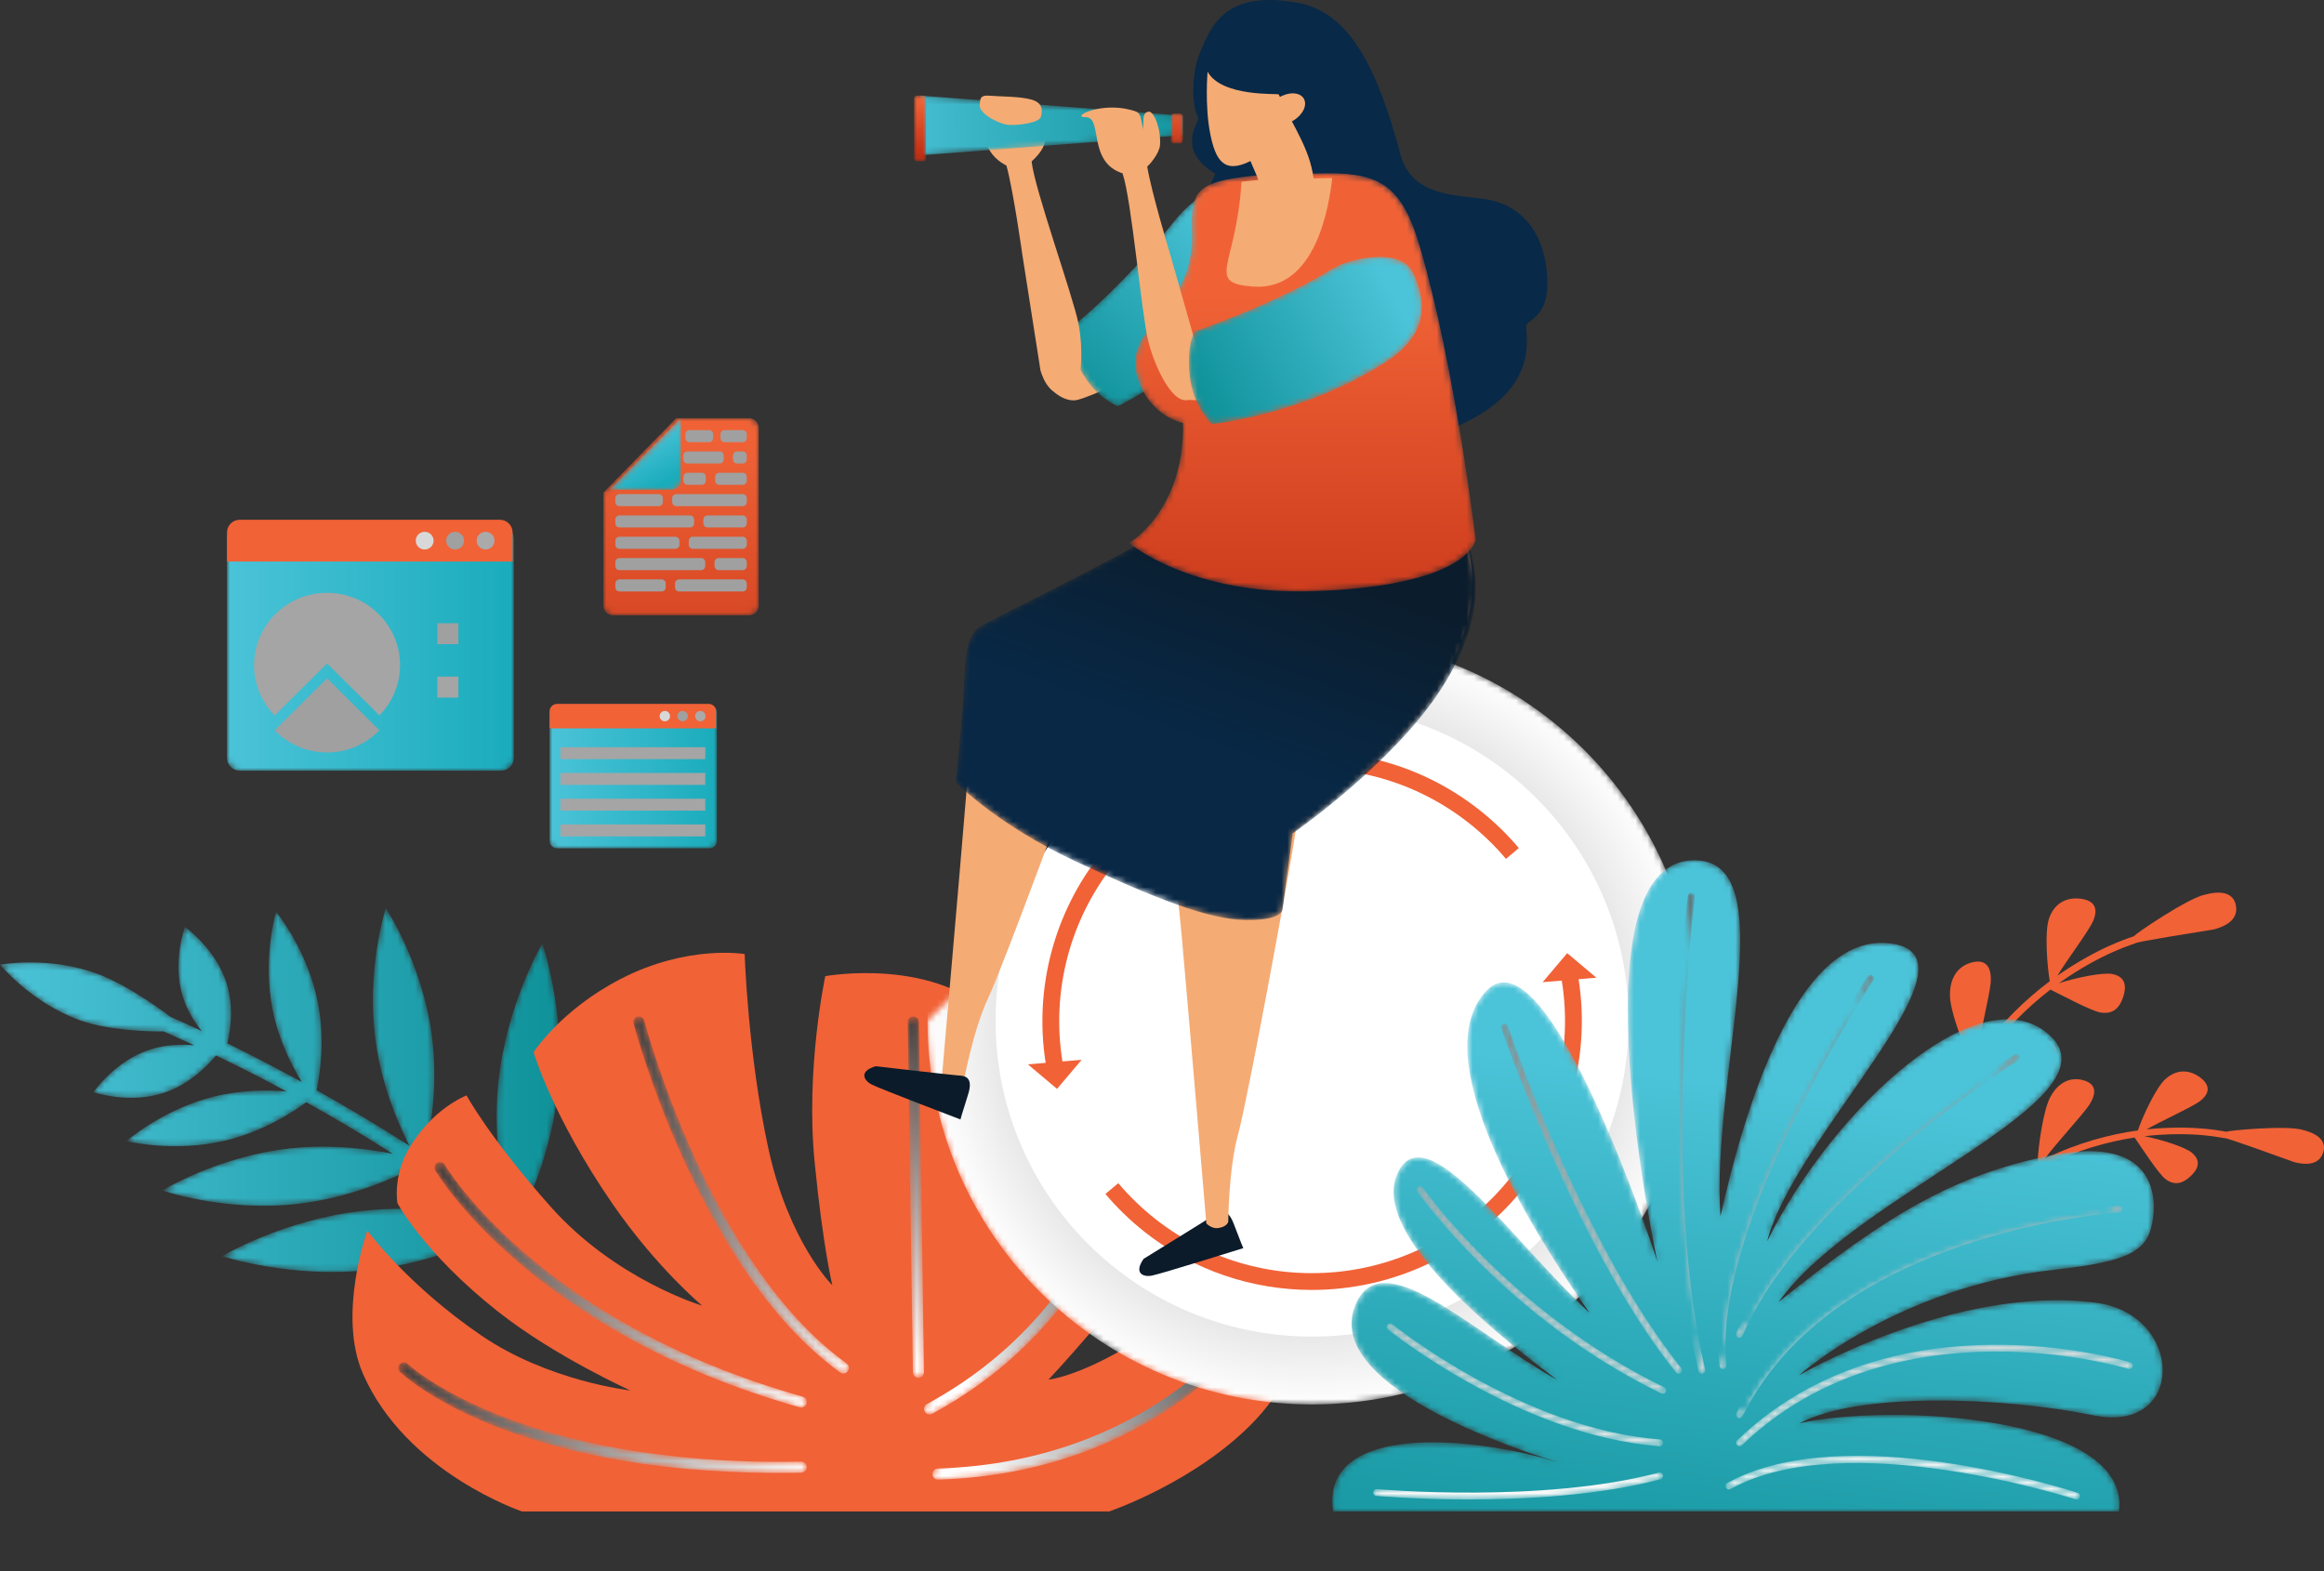 <?xml version="1.0" encoding="UTF-8"?>
<svg xmlns="http://www.w3.org/2000/svg" xmlns:xlink="http://www.w3.org/1999/xlink" width="389px" height="263px" viewBox="0 0 389 263" version="1.1">
  <rect x="0" y="0" width="389" height="263" fill="#333333" stroke="none"/>
  <title>Group 222</title>
  <defs>
    <path d="M338.893,0 C339.472,0 339.999,0.803 340.381,2.096 C340.763,3.391 341,5.178 341,7.143 L341,12.857 C341,14.823 340.763,16.609 340.381,17.904 C339.999,19.197 339.472,20 338.893,20 L2.107,20 C1.528,20 1.001,19.197 0.619,17.904 C0.237,16.609 0,14.823 0,12.857 L0,7.143 C0,5.178 0.237,3.391 0.619,2.096 C1.001,0.803 1.528,0 2.107,0" id="path-1"></path>
    <path d="M62.877,22.29 C63.905,29.76 66.633,36.073 68.539,39.776 L68.539,39.776 C63.105,36.297 57.834,33.184 52.999,30.483 L52.999,30.483 C53.576,27.755 54.45,21.932 53.166,15.612 L53.166,15.612 C51.401,6.905 46.207,0.599 46.207,0.599 L46.207,0.599 C46.207,0.599 43.878,8.405 45.645,17.111 L45.645,17.111 C46.677,22.203 48.871,26.444 50.528,29.115 L50.528,29.115 C45.777,26.513 41.523,24.342 38.051,22.635 L38.051,22.635 C38.569,20.494 39.176,16.554 37.931,12.588 L37.931,12.588 C36.103,6.754 30.953,3.156 30.953,3.156 L30.953,3.156 C30.953,3.156 28.775,9.014 30.604,14.846 L30.604,14.846 C31.32,17.124 32.541,19.059 33.761,20.574 L33.761,20.574 C30.544,19.062 28.633,18.248 28.538,18.205 L28.538,18.205 C28.538,18.205 21.939,13.058 16.193,10.956 L16.193,10.956 C8.051,7.978 0,9.463 0,9.463 L0,9.463 C0,9.463 5.15,15.776 13.291,18.755 L13.291,18.755 C18.948,20.823 27.379,20.647 27.379,20.647 L27.379,20.647 L28.013,20.925 C29.498,21.585 31.008,22.266 32.55,22.978 L32.55,22.978 C30.403,22.772 27.701,22.819 25.012,23.709 L25.012,23.709 C19.167,25.645 15.646,30.823 15.646,30.823 L15.646,30.823 C15.646,30.823 21.601,32.866 27.445,30.925 L27.445,30.925 C31.81,29.48 34.875,26.229 36.149,24.67 L36.149,24.67 C38.645,25.866 41.23,27.151 43.898,28.535 L43.898,28.535 C45.198,29.212 46.555,29.934 47.964,30.695 L47.964,30.695 C44.855,30.429 40.537,30.412 36,31.507 L36,31.507 C27.299,33.609 21.155,39.013 21.155,39.013 L21.155,39.013 C21.155,39.013 29.12,41.001 37.817,38.896 L37.817,38.896 C44.059,37.391 48.968,34.193 51.256,32.503 L51.256,32.503 C53.138,33.549 55.091,34.662 57.094,35.834 L57.094,35.834 C57.105,35.842 57.12,35.851 57.129,35.854 L57.129,35.854 C57.593,36.125 58.055,36.398 58.523,36.678 L58.523,36.678 C60.872,38.077 63.284,39.56 65.77,41.142 L65.77,41.142 C61.609,40.293 55.366,39.484 48.561,40.227 L48.561,40.227 C36.462,41.548 27.171,47.273 27.171,47.273 L27.171,47.273 C27.171,47.273 37.496,50.859 49.598,49.539 L49.598,49.539 C58.641,48.551 66.11,45.105 69.312,43.427 L69.312,43.427 C71.783,45.046 74.333,46.765 76.948,48.578 L76.948,48.578 C78.527,49.694 80.103,50.837 81.675,52.014 L81.675,52.014 C77.273,51.009 69.437,49.73 60.733,50.681 L60.733,50.681 C47.419,52.134 37.175,58.263 37.175,58.263 L37.175,58.263 C37.175,58.263 48.514,62.032 61.834,60.578 L61.834,60.578 C72.267,59.437 80.782,55.443 83.992,53.759 L83.992,53.759 C87.01,56.076 89.987,58.492 92.881,61 L92.881,61 L95,59.37 C93.298,57.889 91.575,56.44 89.825,55.022 L89.825,55.022 C89.838,55.011 89.851,54.993 89.864,54.976 L89.864,54.976 C89.434,54.653 89.009,54.346 88.581,54.024 L88.581,54.024 C87.956,53.524 87.328,53.034 86.698,52.547 L86.698,52.547 C88.312,49.453 92.348,40.858 93.395,30.353 L93.395,30.353 C94.709,17.135 90.775,5.931 90.775,5.931 L90.775,5.931 C90.775,5.931 84.711,16.159 83.397,29.376 L83.397,29.376 C82.44,39.013 84.269,47.56 85.331,51.493 L85.331,51.493 C80.603,47.879 75.787,44.511 71.062,41.409 L71.062,41.409 C71.926,37.908 73.47,29.933 72.241,21.022 L72.241,21.022 C70.592,9.059 64.573,0 64.573,0 L64.573,0 C64.573,0 61.227,10.331 62.877,22.29" id="path-3"></path>
    <linearGradient x1="0%" y1="50%" x2="100%" y2="50%" id="linearGradient-5">
      <stop stop-color="#4BC3D8" offset="0%"></stop>
      <stop stop-color="#0E9199" offset="100%"></stop>
    </linearGradient>
    <path d="M52.097,0.407 C52.388,-0.016 52.963,-0.128 53.392,0.16 C53.814,0.45 53.927,1.025 53.637,1.451 C53.476,1.685 37.202,24.982 0.96,26.109 L0.931,26.109 C0.429,26.109 0.015,25.709 0,25.208 C-0.015,24.695 0.39,24.264 0.902,24.249" id="path-6"></path>
    <linearGradient x1="108.976%" y1="41.628%" x2="6.891%" y2="59.258%" id="linearGradient-8">
      <stop stop-color="#3D3D3D" offset="0%"></stop>
      <stop stop-color="#FFFFFF" offset="100%"></stop>
    </linearGradient>
    <path d="M33.963,0.789 C34.041,0.283 34.51,-0.071 35.022,0.012 C35.531,0.091 35.88,0.563 35.801,1.072 C35.757,1.355 31.058,30.05 1.377,46.106 C1.234,46.181 1.083,46.217 0.934,46.217 C0.601,46.217 0.282,46.042 0.114,45.732 C-0.133,45.279 0.035,44.718 0.49,44.47" id="path-9"></path>
    <linearGradient x1="86.518%" y1="6.837%" x2="21.242%" y2="92.518%" id="linearGradient-11">
      <stop stop-color="#3D3D3D" offset="0%"></stop>
      <stop stop-color="#FFFFFF" offset="100%"></stop>
    </linearGradient>
    <path d="M0.916,0 C1.424,0.025 1.854,0.404 1.86,0.914 L2.724,59.544 C2.731,60.061 2.32,60.48 1.805,60.492 L1.795,60.492 C1.286,60.492 0.87,60.081 0.863,59.578 L9.74437674e-05,0.941" id="path-12"></path>
    <linearGradient x1="50.03%" y1="-1.31%" x2="49.973%" y2="95.607%" id="linearGradient-14">
      <stop stop-color="#3D3D3D" offset="0%"></stop>
      <stop stop-color="#FFFFFF" offset="100%"></stop>
    </linearGradient>
    <path d="M0.702,0.028 C1.195,-0.095 1.706,0.199 1.834,0.694 C1.938,1.104 12.514,41.328 35.699,58.087 C36.116,58.388 36.206,58.97 35.904,59.383 C35.724,59.636 35.442,59.765 35.152,59.765 C34.96,59.765 34.773,59.708 34.605,59.591 C10.885,42.444 0.138,1.569 0.028,1.159" id="path-15"></path>
    <linearGradient x1="-9.41949879e-05%" y1="50%" x2="100%" y2="50%" id="linearGradient-17">
      <stop stop-color="#3D3D3D" offset="0%"></stop>
      <stop stop-color="#FFFFFF" offset="100%"></stop>
    </linearGradient>
    <path d="M0.466,0.122 C0.914,-0.132 1.481,0.023 1.738,0.469 C1.892,0.732 17.351,26.763 61.641,39.269 C62.137,39.408 62.423,39.924 62.285,40.415 C62.168,40.825 61.796,41.09 61.389,41.09 C61.304,41.09 61.219,41.078 61.132,41.056 C16.061,28.33 0.277,1.661 0.122,1.392" id="path-18"></path>
    <linearGradient x1="4.33898421e-05%" y1="50%" x2="100%" y2="50%" id="linearGradient-20">
      <stop stop-color="#3D3D3D" offset="0%"></stop>
      <stop stop-color="#FFFFFF" offset="100%"></stop>
    </linearGradient>
    <path d="M0.257,0.284 C0.616,-0.084 1.206,-0.097 1.575,0.26 C1.757,0.431 20.148,17.497 67.42,16.61 L67.441,16.61 C67.946,16.61 68.36,17.015 68.371,17.518 C68.381,18.031 67.971,18.453 67.454,18.467 C66.184,18.489 64.942,18.501 63.715,18.501 C18.419,18.501 1.022,2.305 0.284,1.595" id="path-21"></path>
    <linearGradient x1="-4.96178082e-05%" y1="50%" x2="100%" y2="50%" id="linearGradient-23">
      <stop stop-color="#3D3D3D" offset="0%"></stop>
      <stop stop-color="#FFFFFF" offset="100%"></stop>
    </linearGradient>
    <path d="M64.373,0 C99.927,0 128.744,28.74 128.744,64.193 C128.744,99.649 99.927,128.392 64.373,128.392 C28.821,128.392 0,99.649 0,64.193" id="path-24"></path>
    <radialGradient cx="50%" cy="50%" fx="50%" fy="50%" r="50.137%" gradientTransform="translate(0.5, 0.5), scale(0.997, 1), translate(-0.5, -0.5)" id="radialGradient-26">
      <stop stop-color="#838383" offset="0%"></stop>
      <stop stop-color="#FFFFFF" offset="100%"></stop>
    </radialGradient>
    <path d="M32.508,13.917 C28.675,16.53 7.477,26.951 4.254,28.766 L4.254,28.766 C1.031,30.58 1.588,36.773 1.201,41.696 L1.201,41.696 C0.814,46.62 0,54.94 0,54.94 L0,54.94 C0,54.94 6.704,61.937 19.982,68.157 L19.982,68.157 C33.26,74.376 42.155,77.85 48.343,77.992 L48.343,77.992 C54.531,78.135 54.66,76.32 54.66,76.32 L54.66,76.32 L56.391,63.492 C56.391,63.492 73.353,51.701 81.346,39.132 L81.346,39.132 C89.338,26.563 86.824,18.659 85.826,15.16 L85.826,15.16 C84.827,11.662 76.061,0 61.622,0 L61.622,0 C47.183,0 41.552,7.749 32.508,13.917" id="path-27"></path>
    <linearGradient x1="58.683%" y1="21.837%" x2="42.384%" y2="61.362%" id="linearGradient-29">
      <stop stop-color="#0B1D2D" offset="0%"></stop>
      <stop stop-color="#082846" offset="100%"></stop>
    </linearGradient>
    <path d="M17.346,6.283 C8.716,17.314 0.028,24.051 0.028,24.051 L0.028,24.051 C0.028,24.051 -0.375,26.613 1.857,30.902 L1.857,30.902 C4.307,35.601 8.118,37 8.118,37 L8.118,37 C8.118,37 21.568,30.614 30.644,17.638 L30.644,17.638 C35.592,10.563 34.807,2.854 30.001,0.581 L30.001,0.581 C29.156,0.181 28.275,0 27.381,0 L27.381,0 C23.795,0 19.987,2.908 17.346,6.283" id="path-30"></path>
    <linearGradient x1="79.624%" y1="19.578%" x2="7.902%" y2="100.418%" id="linearGradient-32">
      <stop stop-color="#4BC3D8" offset="0%"></stop>
      <stop stop-color="#0E9199" offset="100%"></stop>
    </linearGradient>
    <path d="M31.131,0.04 C29.991,0.079 28.94,0.079 27.904,0.079 L27.904,0.079 C26.19,0.079 24.514,0.079 22.528,0.254 L22.528,0.254 C11.774,1.198 10.159,2.403 10.498,9.78 L10.498,9.78 C11.08,22.434 0.206,24.95 1.042,32.566 L1.042,32.566 C1.447,36.247 4.286,40.594 9.015,41.81 L9.015,41.81 C9.309,56.499 0,61.891 0,61.891 L0,61.891 C0,61.891 10.143,70.631 30.681,69.964 L30.681,69.964 C57.206,69.102 58,61.308 58,61.308 L58,61.308 C58,61.308 54.581,32.486 48.687,12.374 L48.687,12.374 C45.725,2.268 42.159,0 33.349,0 L33.349,0 C32.644,0 31.906,0.014 31.131,0.04" id="path-33"></path>
    <linearGradient x1="50.141%" y1="28.711%" x2="49.912%" y2="125.286%" id="linearGradient-35">
      <stop stop-color="#F06236" offset="0%"></stop>
      <stop stop-color="#C12F14" offset="100%"></stop>
    </linearGradient>
    <polygon id="path-36" points="0 10 44 6.635 44 3.365 0 0"></polygon>
    <linearGradient x1="-18.341%" y1="50.015%" x2="113.361%" y2="49.907%" id="linearGradient-38">
      <stop stop-color="#4BC3D8" offset="0%"></stop>
      <stop stop-color="#0E9199" offset="100%"></stop>
    </linearGradient>
    <path d="M0.461,0 C0.208,0 0,0.221 0,0.492 L0,0.492 L0,10.508 C0,10.778 0.208,11 0.461,11 L0.461,11 L1.538,11 C1.792,11 2,10.778 2,10.508 L2,10.508 L2,0.492 C2,0.221 1.792,0 1.538,0 L1.538,0 L0.461,0 Z" id="path-39"></path>
    <linearGradient x1="50.001%" y1="8.809%" x2="50.001%" y2="90.005%" id="linearGradient-41">
      <stop stop-color="#F06236" offset="0%"></stop>
      <stop stop-color="#C12F14" offset="100%"></stop>
    </linearGradient>
    <path d="M0.462,0 C0.209,0 0,0.232 0,0.514 L0,0.514 L0,4.484 C0,4.768 0.209,5 0.462,5 L0.462,5 L1.539,5 C1.793,5 2,4.768 2,4.484 L2,4.484 L2,0.514 C2,0.232 1.793,0 1.539,0 L1.539,0 L0.462,0 Z" id="path-42"></path>
    <linearGradient x1="49.995%" y1="-44.593%" x2="49.995%" y2="141.869%" id="linearGradient-44">
      <stop stop-color="#F06236" offset="0%"></stop>
      <stop stop-color="#C12F14" offset="100%"></stop>
    </linearGradient>
    <path d="M24.1,1.945 C14.843,7.696 0.938,12.495 0.938,12.495 L0.938,12.495 C0.938,12.495 -0.404,14.807 0.122,19.773 L0.122,19.773 C0.703,25.216 3.815,28 3.815,28 L3.815,28 C3.815,28 18.775,26.537 32.537,17.882 L32.537,17.882 C37.489,14.767 41.191,10.251 37.509,2.602 L37.509,2.602 C36.577,0.666 34.34,-0 31.913,0 L31.913,0 C28.881,0 25.552,1.04 24.1,1.945" id="path-45"></path>
    <linearGradient x1="87.987%" y1="36.215%" x2="-2.183%" y2="68.749%" id="linearGradient-47">
      <stop stop-color="#4BC3D8" offset="0%"></stop>
      <stop stop-color="#0E9199" offset="100%"></stop>
    </linearGradient>
    <path d="M60.099,0.015 C40.129,1.109 54.413,67.148 54.413,67.148 L54.413,67.148 C54.413,67.148 36.166,10.986 25.816,21.831 L25.816,21.831 C15.469,32.677 32.5,60.765 43.094,75.788 L43.094,75.788 C30.165,63.826 15.41,41.893 10.84,52.59 L10.84,52.59 C6.269,63.288 30.213,81.334 37.668,87.001 L37.668,87.001 C23.02,78.731 8.053,63.619 3.783,74.651 L3.783,74.651 C-1.627,88.639 34.053,99.635 37.973,100.795 L37.973,100.795 C37.693,100.714 37.259,100.593 36.697,100.444 L36.697,100.444 C22.061,96.185 -0.457,94.745 0.007,107.661 L0.007,107.661 C0.026,108.142 0.089,108.585 0.177,109 L0.177,109 L131.682,109 C133.743,92.77 92.842,90.862 78.196,94.247 L78.196,94.247 C88.154,88.943 112.187,89.805 127.519,92.927 L127.519,92.927 C142.85,96.045 142.71,76.001 127.802,74.05 L127.802,74.05 C104.212,70.961 78.09,86.231 78.09,86.231 L78.09,86.231 C78.09,86.231 94.647,71.407 120.88,68.542 L120.88,68.542 C133.896,67.118 136.614,65.275 137.365,60.066 L137.365,60.066 C138.123,54.856 136.475,46.103 120.221,49.408 L120.221,49.408 C103.972,52.717 92.857,59.343 74.716,73.937 L74.716,73.937 C87.432,55.893 131.712,40.104 120.155,29.353 L120.155,29.353 C108.601,18.604 83.783,41.535 72.789,63.787 L72.789,63.787 C77.356,45.91 110.345,15.743 93.207,13.885 L93.207,13.885 C77.842,12.225 68.962,41.576 64.975,59.621 L64.975,59.621 C63.362,36.041 75.848,0 60.654,0 L60.654,0 C60.473,0 60.288,0.005 60.099,0.015" id="path-48"></path>
    <linearGradient x1="56.142%" y1="35.783%" x2="41.659%" y2="121.406%" id="linearGradient-50">
      <stop stop-color="#4BC3D8" offset="0%"></stop>
      <stop stop-color="#0E9199" offset="100%"></stop>
    </linearGradient>
    <path d="M2.106,0.504 C2.142,0.189 2.415,-0.045 2.744,0.007 C3.056,0.044 3.279,0.333 3.244,0.645 C3.185,1.117 -2.451,48.171 4.995,79.757 C5.07,80.07 4.879,80.375 4.569,80.448 C4.526,80.46 4.48,80.463 4.437,80.463 C4.178,80.463 3.941,80.286 3.88,80.021" id="path-51"></path>
    <linearGradient x1="50%" y1="-32.093%" x2="50%" y2="129.691%" id="linearGradient-53">
      <stop stop-color="#3F3F3F" offset="0%"></stop>
      <stop stop-color="#FFFFFF" offset="100%"></stop>
    </linearGradient>
    <path d="M0.391,0.031 C0.691,-0.072 1.016,0.092 1.118,0.394 C1.236,0.753 13.414,36.772 30.149,57.669 C30.346,57.916 30.304,58.275 30.058,58.473 C29.951,58.557 29.824,58.599 29.701,58.599 C29.53,58.599 29.367,58.524 29.252,58.384 C12.391,37.328 0.151,1.121 0.03,0.756" id="path-54"></path>
    <linearGradient x1="50%" y1="-81.38%" x2="50%" y2="140.769%" id="linearGradient-56">
      <stop stop-color="#3F3F3F" offset="0%"></stop>
      <stop stop-color="#FFFFFF" offset="100%"></stop>
    </linearGradient>
    <path d="M0.247,0.101 C0.505,-0.075 0.865,-0.016 1.044,0.243 C1.189,0.451 15.781,21.216 41.442,33.658 C41.727,33.796 41.847,34.137 41.708,34.42 C41.612,34.622 41.416,34.738 41.21,34.746 C41.118,34.748 41.03,34.73 40.942,34.691 C15.001,22.111 0.249,1.112 0.102,0.899" id="path-57"></path>
    <linearGradient x1="50%" y1="-215.588%" x2="50%" y2="159.065%" id="linearGradient-59">
      <stop stop-color="#3F3F3F" offset="0%"></stop>
      <stop stop-color="#FFFFFF" offset="100%"></stop>
    </linearGradient>
    <path d="M0.129,0.212 C0.328,-0.034 0.689,-0.071 0.936,0.128 C1.152,0.302 22.743,17.679 45.727,19.407 C46.043,19.434 46.277,19.707 46.254,20.024 C46.231,20.324 45.981,20.554 45.681,20.554 C45.668,20.554 45.654,20.554 45.639,20.553 C22.295,18.795 0.43,1.195 0.212,1.017" id="path-60"></path>
    <linearGradient x1="50%" y1="-476.193%" x2="50%" y2="157.122%" id="linearGradient-62">
      <stop stop-color="#3F3F3F" offset="0%"></stop>
      <stop stop-color="#FFFFFF" offset="100%"></stop>
    </linearGradient>
    <path d="M47.801,0.02 C48.11,-0.063 48.424,0.123 48.504,0.428 C48.585,0.737 48.403,1.049 48.097,1.13 C37.874,3.846 25.582,4.509 16.052,4.509 C7.143,4.509 0.652,3.932 0.518,3.919 C0.204,3.891 -0.028,3.611 0.003,3.297 C0.033,2.98 0.296,2.751 0.625,2.777 L0.674,2.781" id="path-63"></path>
    <linearGradient x1="50%" y1="-2724.14%" x2="50%" y2="162.933%" id="linearGradient-65">
      <stop stop-color="#3F3F3F" offset="0%"></stop>
      <stop stop-color="#FFFFFF" offset="100%"></stop>
    </linearGradient>
    <path d="M24.961,0.254 C25.137,-0.008 25.495,-0.08 25.758,0.098 C26.021,0.275 26.091,0.633 25.915,0.894 L25.867,0.965 C24.583,2.899 -1.111,41.98 1.31,65.338 C1.345,65.653 1.113,65.935 0.802,65.971 C0.78,65.971 0.761,65.974 0.741,65.974 C0.45,65.974 0.201,65.753 0.17,65.459" id="path-66"></path>
    <linearGradient x1="50%" y1="-59.941%" x2="50%" y2="137.373%" id="linearGradient-68">
      <stop stop-color="#3F3F3F" offset="0%"></stop>
      <stop stop-color="#FFFFFF" offset="100%"></stop>
    </linearGradient>
    <path d="M46.639,0.086 C46.907,-0.08 47.26,0.002 47.428,0.268 C47.599,0.535 47.515,0.891 47.248,1.061 C46.885,1.286 10.749,24.169 1.101,47.17 C1.01,47.392 0.797,47.522 0.573,47.522 C0.498,47.522 0.423,47.51 0.353,47.476 C0.058,47.356 -0.078,47.02 0.045,46.727" id="path-69"></path>
    <linearGradient x1="50%" y1="-111.033%" x2="50%" y2="162.899%" id="linearGradient-71">
      <stop stop-color="#3F3F3F" offset="0%"></stop>
      <stop stop-color="#FFFFFF" offset="100%"></stop>
    </linearGradient>
    <path d="M64.046,0.003 C64.347,-0.029 64.637,0.223 64.652,0.541 C64.672,0.858 64.427,1.13 64.114,1.145 C63.637,1.172 16.381,4.234 1.088,35.243 C0.986,35.445 0.785,35.563 0.574,35.563 C0.489,35.563 0.402,35.544 0.321,35.504 C0.036,35.366 -0.08,35.018 0.058,34.736" id="path-72"></path>
    <linearGradient x1="50%" y1="-219.793%" x2="50%" y2="146.257%" id="linearGradient-74">
      <stop stop-color="#3F3F3F" offset="0%"></stop>
      <stop stop-color="#FFFFFF" offset="100%"></stop>
    </linearGradient>
    <path d="M0.175,16.01 C26.329,-9.142 65.621,2.831 66.014,2.958 C66.318,3.053 66.487,3.374 66.391,3.677 C66.297,3.979 65.974,4.145 65.672,4.05 C65.287,3.93 26.628,-7.836 0.973,16.835 C0.862,16.941 0.717,16.994 0.574,16.994 C0.423,16.994 0.274,16.936 0.161,16.819" id="path-75"></path>
    <linearGradient x1="50%" y1="-596.896%" x2="50%" y2="169.089%" id="linearGradient-77">
      <stop stop-color="#3F3F3F" offset="0%"></stop>
      <stop stop-color="#FFFFFF" offset="100%"></stop>
    </linearGradient>
    <path d="M0.294,4.557 C19.943,-6.351 57.382,5.682 58.965,6.199 C59.265,6.298 59.432,6.622 59.335,6.923 C59.253,7.167 59.028,7.32 58.79,7.32 C58.728,7.32 58.669,7.31 58.61,7.291 C58.225,7.167 20.061,-5.106 0.852,5.562 C0.576,5.716 0.225,5.615 0.071,5.338" id="path-78"></path>
    <linearGradient x1="50%" y1="-1639.901%" x2="50%" y2="138.592%" id="linearGradient-80">
      <stop stop-color="#3F3F3F" offset="0%"></stop>
      <stop stop-color="#FFFFFF" offset="100%"></stop>
    </linearGradient>
    <polygon id="path-81" points="0 0 59.892 0 59.892 53.862 0 53.862"></polygon>
    <path d="M2.141,0 C0.964,0 0,0.942 0,2.094 L0,2.094 L0,38.906 C0,40.058 0.964,41 2.141,41 L2.141,41 L45.859,41 C47.036,41 48,40.058 48,38.906 L48,38.906 L48,2.094 C48,0.942 47.036,0 45.859,0 L45.859,0 L2.141,0 Z" id="path-83"></path>
    <linearGradient x1="-0%" y1="50%" x2="100%" y2="50%" id="linearGradient-85">
      <stop stop-color="#4BC3D8" offset="0%"></stop>
      <stop stop-color="#1AACBC" offset="100%"></stop>
    </linearGradient>
    <polygon id="path-86" points="0 0 34.903 0 34.903 31.103 0 31.103"></polygon>
    <path d="M1.249,0 C0.562,0 0,0.552 0,1.226 L0,1.226 L0,22.774 C0,23.448 0.562,24 1.249,24 L1.249,24 L26.751,24 C27.438,24 28,23.448 28,22.774 L28,22.774 L28,1.226 C28,0.552 27.438,0 26.751,0 L26.751,0 L1.249,0 Z" id="path-88"></path>
    <linearGradient x1="-0.001%" y1="50%" x2="100%" y2="50%" id="linearGradient-90">
      <stop stop-color="#4BC3D8" offset="0%"></stop>
      <stop stop-color="#1AACBC" offset="100%"></stop>
    </linearGradient>
    <path d="M26.559,0 C27.554,0 28.457,0.403 29.11,1.054 C29.763,1.704 30.168,2.603 30.168,3.593 L30.168,32.732 C30.168,33.722 29.763,34.621 29.11,35.271 C28.457,35.922 27.554,36.324 26.559,36.324 L3.609,36.324 C2.614,36.324 1.712,35.922 1.058,35.271 C0.405,34.621 0,33.722 0,32.732 L0,13.369 C1.899,11.479 3.797,9.589 5.696,7.699 L9.563,3.85 L13.429,0" id="path-91"></path>
    <path d="M12.178,0 L0,12.45 L0,31.363 C0,32.263 0.721,33 1.602,33 L1.602,33 L24.399,33 C25.279,33 26,32.263 26,31.363 L26,31.363 L26,1.638 C26,0.737 25.279,0 24.399,0 L24.399,0 L12.178,0 Z" id="path-93"></path>
    <linearGradient x1="50.001%" y1="8.723%" x2="50.001%" y2="188.93%" id="linearGradient-95">
      <stop stop-color="#F06236" offset="0%"></stop>
      <stop stop-color="#C12F14" offset="100%"></stop>
    </linearGradient>
    <path d="M0,12 L10.422,12 C11.289,12 12,11.29 12,10.422 L12,10.422 L12,0 L0,12 Z" id="path-96"></path>
    <linearGradient x1="37.749%" y1="26.472%" x2="71.954%" y2="92.17%" id="linearGradient-98">
      <stop stop-color="#4BC3D8" offset="0%"></stop>
      <stop stop-color="#1AACBC" offset="100%"></stop>
    </linearGradient>
  </defs>
  <g id="Page-2" stroke="none" stroke-width="1" fill="none" fill-rule="evenodd">
    <g id="SUBPAGE-update-2023-Copy-4" transform="translate(-282, -1604)">
      <g id="Group-222" transform="translate(282, 1604)">
        <g id="Group-3" transform="translate(40, 243)">
          <mask id="mask-2" fill="white">
            <use xlink:href="#path-1"></use>
          </mask>
          <g id="Clip-2"></g>
          <path d="M0.619,17.904 C1.001,19.197 1.528,20 2.107,20 L12.08,20 L329.715,20 L338.893,20 C339.472,20 339.999,19.197 340.381,17.904 C340.763,16.609 341,14.823 341,12.857 L341,9.413 L341,7.143 C341,5.178 340.763,3.391 340.381,2.096 C339.999,0.803 339.472,0 338.893,0 L329.715,0 L12.08,0 L2.107,0 C1.528,0 1.001,0.803 0.619,2.096 C0.237,3.391 0,5.178 0,7.143 L0,9.413 L0,12.857 C0,14.823 0.237,16.609 0.619,17.904" id="Fill-1" mask="url(#mask-2)"></path>
        </g>
        <g id="Group-6" transform="translate(0, 152)">
          <mask id="mask-4" fill="white">
            <use xlink:href="#path-3"></use>
          </mask>
          <g id="Clip-5"></g>
          <path d="M62.877,22.29 C63.905,29.76 66.633,36.073 68.539,39.776 L68.539,39.776 C63.105,36.297 57.834,33.184 52.999,30.483 L52.999,30.483 C53.576,27.755 54.45,21.932 53.166,15.612 L53.166,15.612 C51.401,6.905 46.207,0.599 46.207,0.599 L46.207,0.599 C46.207,0.599 43.878,8.405 45.645,17.111 L45.645,17.111 C46.677,22.203 48.871,26.444 50.528,29.115 L50.528,29.115 C45.777,26.513 41.523,24.342 38.051,22.635 L38.051,22.635 C38.569,20.494 39.176,16.554 37.931,12.588 L37.931,12.588 C36.103,6.754 30.953,3.156 30.953,3.156 L30.953,3.156 C30.953,3.156 28.775,9.014 30.604,14.846 L30.604,14.846 C31.32,17.124 32.541,19.059 33.761,20.574 L33.761,20.574 C30.544,19.062 28.633,18.248 28.538,18.205 L28.538,18.205 C28.538,18.205 21.939,13.058 16.193,10.956 L16.193,10.956 C8.051,7.978 0,9.463 0,9.463 L0,9.463 C0,9.463 5.15,15.776 13.291,18.755 L13.291,18.755 C18.948,20.823 27.379,20.647 27.379,20.647 L27.379,20.647 L28.013,20.925 C29.498,21.585 31.008,22.266 32.55,22.978 L32.55,22.978 C30.403,22.772 27.701,22.819 25.012,23.709 L25.012,23.709 C19.167,25.645 15.646,30.823 15.646,30.823 L15.646,30.823 C15.646,30.823 21.601,32.866 27.445,30.925 L27.445,30.925 C31.81,29.48 34.875,26.229 36.149,24.67 L36.149,24.67 C38.645,25.866 41.23,27.151 43.898,28.535 L43.898,28.535 C45.198,29.212 46.555,29.934 47.964,30.695 L47.964,30.695 C44.855,30.429 40.537,30.412 36,31.507 L36,31.507 C27.299,33.609 21.155,39.013 21.155,39.013 L21.155,39.013 C21.155,39.013 29.12,41.001 37.817,38.896 L37.817,38.896 C44.059,37.391 48.968,34.193 51.256,32.503 L51.256,32.503 C53.138,33.549 55.091,34.662 57.094,35.834 L57.094,35.834 C57.105,35.842 57.12,35.851 57.129,35.854 L57.129,35.854 C57.593,36.125 58.055,36.398 58.523,36.678 L58.523,36.678 C60.872,38.077 63.284,39.56 65.77,41.142 L65.77,41.142 C61.609,40.293 55.366,39.484 48.561,40.227 L48.561,40.227 C36.462,41.548 27.171,47.273 27.171,47.273 L27.171,47.273 C27.171,47.273 37.496,50.859 49.598,49.539 L49.598,49.539 C58.641,48.551 66.11,45.105 69.312,43.427 L69.312,43.427 C71.783,45.046 74.333,46.765 76.948,48.578 L76.948,48.578 C78.527,49.694 80.103,50.837 81.675,52.014 L81.675,52.014 C77.273,51.009 69.437,49.73 60.733,50.681 L60.733,50.681 C47.419,52.134 37.175,58.263 37.175,58.263 L37.175,58.263 C37.175,58.263 48.514,62.032 61.834,60.578 L61.834,60.578 C72.267,59.437 80.782,55.443 83.992,53.759 L83.992,53.759 C87.01,56.076 89.987,58.492 92.881,61 L92.881,61 L95,59.37 C93.298,57.889 91.575,56.44 89.825,55.022 L89.825,55.022 C89.838,55.011 89.851,54.993 89.864,54.976 L89.864,54.976 C89.434,54.653 89.009,54.346 88.581,54.024 L88.581,54.024 C87.956,53.524 87.328,53.034 86.698,52.547 L86.698,52.547 C88.312,49.453 92.348,40.858 93.395,30.353 L93.395,30.353 C94.709,17.135 90.775,5.931 90.775,5.931 L90.775,5.931 C90.775,5.931 84.711,16.159 83.397,29.376 L83.397,29.376 C82.44,39.013 84.269,47.56 85.331,51.493 L85.331,51.493 C80.603,47.879 75.787,44.511 71.062,41.409 L71.062,41.409 C71.926,37.908 73.47,29.933 72.241,21.022 L72.241,21.022 C70.592,9.059 64.573,0 64.573,0 L64.573,0 C64.573,0 61.227,10.331 62.877,22.29" id="Fill-4" fill="url(#linearGradient-5)" mask="url(#mask-4)"></path>
        </g>
        <g id="Group-49" transform="translate(59, 76)">
          <path d="M126.659,177 C126.659,177 141.486,171.961 151.195,161.624 C156.714,155.752 158.016,150.088 158.016,150.088 C158.016,150.088 157.537,145.949 154.313,139.515 C151.086,133.083 148.309,130.977 148.309,130.977 C148.309,130.977 139.635,143.399 130.515,148.945 C121.398,154.492 116.504,154.931 116.504,154.931 C116.504,154.931 128.496,142.193 133.591,133.662 C139.484,123.794 139.411,118.004 139.411,118.004 C139.411,118.004 139.891,112.477 132.676,106.438 C127.276,101.921 121.615,102.479 121.615,102.479 C121.615,102.479 123.544,113.852 119.099,124.05 C115.264,132.845 112.056,134.749 112.056,134.749 C112.056,134.749 118.396,105.915 108.164,94.934 C97.935,83.954 79.14,87.395 79.14,87.395 C79.14,87.395 75.802,102.907 77.362,118.595 C78.783,132.914 80.324,139.145 80.324,139.145 C80.324,139.145 72.987,131.892 69.575,116.071 C66.161,100.245 65.646,83.695 65.646,83.695 C65.646,83.695 56.091,82.063 44.882,87.865 C34.837,93.067 30.314,100.13 30.314,100.13 C30.314,100.13 33.456,110.906 43.553,125.547 C50.893,136.179 58.525,142.546 58.525,142.546 C58.525,142.546 44.072,138.249 33.174,125.99 C22.942,114.482 19.093,107.357 19.093,107.357 C19.093,107.357 13.248,109.549 9.304,116.524 C6.741,121.068 7.526,125.392 7.526,125.392 C7.526,125.392 11.898,133.665 24.204,143.425 C33.759,151.005 46.518,156.744 46.518,156.744 C46.518,156.744 32.82,155.215 21.611,147.57 C9.228,139.135 2.484,129.982 2.484,129.982 C2.484,129.982 -2.573,144.048 1.744,153.93 C8.972,170.496 28.389,177 28.389,177 L126.659,177 Z" id="Fill-7" fill="#F16237"></path>
          <g id="Group-27" transform="translate(7.672, 94.132)">
            <g id="Group-11" transform="translate(89.388, 51.433)">
              <mask id="mask-7" fill="white">
                <use xlink:href="#path-6"></use>
              </mask>
              <g id="Clip-10"></g>
              <path d="M0.931,26.109 L0.96,26.109 C37.202,24.982 53.476,1.685 53.637,1.451 C53.927,1.025 53.814,0.45 53.392,0.16 C52.963,-0.128 52.388,-0.016 52.097,0.407 C51.94,0.632 36.155,23.154 0.902,24.249 C0.39,24.264 -0.015,24.695 0,25.208 C0.015,25.709 0.429,26.109 0.931,26.109" id="Fill-9" fill="url(#linearGradient-8)" mask="url(#mask-7)"></path>
            </g>
            <g id="Group-14" transform="translate(87.991, 20.412)">
              <mask id="mask-10" fill="white">
                <use xlink:href="#path-9"></use>
              </mask>
              <g id="Clip-13"></g>
              <path d="M0.934,46.217 C1.083,46.217 1.234,46.181 1.377,46.106 C31.058,30.05 35.757,1.355 35.801,1.072 C35.88,0.563 35.531,0.091 35.022,0.012 C34.51,-0.071 34.041,0.283 33.963,0.789 C33.917,1.065 29.329,28.874 0.49,44.47 C0.035,44.718 -0.133,45.279 0.114,45.732 C0.282,46.042 0.601,46.217 0.934,46.217" id="Fill-12" fill="url(#linearGradient-11)" mask="url(#mask-10)"></path>
            </g>
            <g id="Group-17" transform="translate(85.267, 0)">
              <mask id="mask-13" fill="white">
                <use xlink:href="#path-12"></use>
              </mask>
              <g id="Clip-16"></g>
              <path d="M1.795,60.492 L1.805,60.492 C2.32,60.48 2.731,60.061 2.724,59.544 L1.86,0.914 C1.854,0.404 1.424,0.025 0.916,0 C0.402,0.007 -0.007,0.428 9.74437674e-05,0.941 L0.863,59.578 C0.87,60.081 1.286,60.492 1.795,60.492" id="Fill-15" fill="url(#linearGradient-14)" mask="url(#mask-13)"></path>
            </g>
            <g id="Group-20" transform="translate(39.338, 0.002)">
              <mask id="mask-16" fill="white">
                <use xlink:href="#path-15"></use>
              </mask>
              <g id="Clip-19"></g>
              <path d="M35.152,59.765 C35.442,59.765 35.724,59.636 35.904,59.383 C36.206,58.97 36.116,58.388 35.699,58.087 C12.514,41.328 1.938,1.104 1.834,0.694 C1.706,0.199 1.195,-0.095 0.702,0.028 C0.205,0.151 -0.096,0.661 0.028,1.159 C0.138,1.569 10.885,42.444 34.605,59.591 C34.773,59.708 34.96,59.765 35.152,59.765" id="Fill-18" fill="url(#linearGradient-17)" mask="url(#mask-16)"></path>
            </g>
            <g id="Group-23" transform="translate(6.051, 24.377)">
              <mask id="mask-19" fill="white">
                <use xlink:href="#path-18"></use>
              </mask>
              <g id="Clip-22"></g>
              <path d="M61.389,41.09 C61.796,41.09 62.168,40.825 62.285,40.415 C62.423,39.924 62.137,39.408 61.641,39.269 C17.351,26.763 1.892,0.732 1.738,0.469 C1.481,0.023 0.914,-0.132 0.466,0.122 C0.022,0.384 -0.131,0.948 0.122,1.392 C0.277,1.661 16.061,28.33 61.132,41.056 C61.219,41.078 61.304,41.09 61.389,41.09" id="Fill-21" fill="url(#linearGradient-20)" mask="url(#mask-19)"></path>
            </g>
            <g id="Group-26" transform="translate(0, 57.913)">
              <mask id="mask-22" fill="white">
                <use xlink:href="#path-21"></use>
              </mask>
              <g id="Clip-25"></g>
              <path d="M63.715,18.501 C64.942,18.501 66.184,18.489 67.454,18.467 C67.971,18.453 68.381,18.031 68.371,17.518 C68.36,17.015 67.946,16.61 67.441,16.61 L67.42,16.61 C20.148,17.497 1.757,0.431 1.575,0.26 C1.206,-0.097 0.616,-0.084 0.257,0.284 C-0.095,0.654 -0.085,1.242 0.284,1.595 C1.022,2.305 18.419,18.501 63.715,18.501" id="Fill-24" fill="url(#linearGradient-23)" mask="url(#mask-22)"></path>
            </g>
          </g>
          <g id="Group-30" transform="translate(96.256, 30.696)">
            <mask id="mask-25" fill="white">
              <use xlink:href="#path-24"></use>
            </mask>
            <g id="Clip-29"></g>
            <path d="M128.744,64.193 C128.744,28.74 99.927,0 64.373,0 C28.821,0 0,28.74 0,64.193 C0,99.649 28.821,128.392 64.373,128.392 C99.927,128.392 128.744,99.649 128.744,64.193" id="Fill-28" fill="url(#radialGradient-26)" mask="url(#mask-25)"></path>
          </g>
          <path d="M213.613,94.891 C213.613,124.074 189.891,147.732 160.628,147.732 C131.365,147.732 107.643,124.074 107.643,94.891 C107.643,65.708 131.365,42.051 160.628,42.051 C189.891,42.051 213.613,65.708 213.613,94.891" id="Fill-31" fill="#FFFFFF"></path>
          <path d="M127.382,68.758 C134.385,59.903 144.428,54.296 155.658,52.972 C166.889,51.65 177.966,54.765 186.846,61.749 C189.124,63.541 191.218,65.563 193.073,67.765 L195.227,65.955 C193.251,63.609 191.017,61.451 188.59,59.544 C179.118,52.095 167.306,48.773 155.328,50.181 C143.35,51.594 132.639,57.574 125.171,67.019 C117.394,76.854 114.078,89.538 116.026,101.907 L113.052,102.157 L117.929,106.264 L122.046,101.398 L118.84,101.67 C116.946,90.01 120.049,78.03 127.382,68.758" id="Fill-33" fill="#F16237"></path>
          <path d="M208.205,87.65 L203.327,83.544 L199.21,88.407 L202.416,88.137 C204.311,99.798 201.208,111.776 193.876,121.051 C179.418,139.33 152.744,142.475 134.412,128.06 C132.133,126.267 130.038,124.242 128.183,122.046 L126.028,123.852 C128.005,126.195 130.239,128.355 132.668,130.264 C140.935,136.767 150.791,139.918 160.582,139.918 C173.945,139.918 187.187,134.041 196.087,122.789 C203.863,112.955 207.178,100.269 205.23,87.902 L208.205,87.65 Z" id="Fill-35" fill="#F16237"></path>
          <path d="M150.867,6.411 C150.867,6.411 114.434,25.273 107.298,29.35 C100.162,33.423 105.665,48.285 117.114,47.452 C128.564,46.617 144.366,45.201 154.064,40.436 C163.761,35.674 169.986,29.691 172.229,19.887 C174.477,10.084 160.675,1.316 150.867,6.411" id="Fill-37" fill="#F5AB74"></path>
          <path d="M104.181,34.24 C103.042,44.436 103.742,44.563 102.732,56.933 C101.723,69.302 98.608,104.91 98.608,104.91 C98.608,104.91 99.312,105.951 100.357,106.005 C101.927,106.089 102.272,105.259 102.272,105.259 C102.272,105.259 103.822,96.558 106.393,91.089 C108.969,85.622 121.823,50.76 124.179,43.764 C126.535,36.776 125.827,30.807 117.655,28.797 C109.482,26.791 104.68,29.771 104.181,34.24" id="Fill-39" fill="#F5AB74"></path>
          <path d="M160.352,12.143 C160.352,12.143 140.644,48.054 136.996,55.404 C133.349,62.753 146.223,72.033 155.264,64.978 C164.304,57.922 176.633,47.963 182.022,38.617 C187.412,29.273 192.428,15.595 178.03,2.764 C170.511,-3.936 165.649,2.461 160.352,12.143" id="Fill-41" fill="#F5AB74"></path>
          <path d="M87.572,102.473 C87.572,102.473 100.348,103.948 101.298,104.007 C102.349,104.072 104.032,104.11 103.03,107.246 C102.023,110.379 101.766,111.382 101.766,111.382 C101.766,111.382 88.289,106.251 86.902,105.531 C85.518,104.811 84.792,103.286 87.572,102.473" id="Fill-43" fill="#0C1B29"></path>
          <path d="M132.431,134.707 C132.431,134.707 143.373,127.964 144.154,127.422 C145.02,126.825 146.364,125.812 147.526,128.893 C148.685,131.974 149.108,132.921 149.108,132.921 C149.108,132.921 135.342,137.227 133.808,137.52 C132.275,137.811 130.757,137.064 132.431,134.707" id="Fill-45" fill="#0C1B29"></path>
          <path d="M136.374,58.2 C136.988,68.44 137.7,68.448 138.812,80.808 C139.925,93.168 142.92,128.786 142.92,128.786 C142.92,128.786 143.791,129.693 144.831,129.569 C146.393,129.387 146.591,128.51 146.591,128.51 C146.591,128.51 146.636,119.673 148.239,113.848 C149.845,108.023 156.574,71.49 157.704,64.198 C158.835,56.911 157.121,51.15 148.725,50.553 C140.329,49.961 136.105,53.711 136.374,58.2" id="Fill-47" fill="#F5AB74"></path>
        </g>
        <g id="Group-52" transform="translate(160, 76)">
          <mask id="mask-28" fill="white">
            <use xlink:href="#path-27"></use>
          </mask>
          <g id="Clip-51"></g>
          <path d="M32.508,13.917 C28.675,16.53 7.477,26.951 4.254,28.766 L4.254,28.766 C1.031,30.58 1.588,36.773 1.201,41.696 L1.201,41.696 C0.814,46.62 0,54.94 0,54.94 L0,54.94 C0,54.94 6.704,61.937 19.982,68.157 L19.982,68.157 C33.26,74.376 42.155,77.85 48.343,77.992 L48.343,77.992 C54.531,78.135 54.66,76.32 54.66,76.32 L54.66,76.32 L56.391,63.492 C56.391,63.492 73.353,51.701 81.346,39.132 L81.346,39.132 C89.338,26.563 86.824,18.659 85.826,15.16 L85.826,15.16 C84.827,11.662 76.061,0 61.622,0 L61.622,0 C47.183,0 41.552,7.749 32.508,13.917" id="Fill-50" fill="url(#linearGradient-29)" mask="url(#mask-28)"></path>
        </g>
        <g id="Group-57" transform="translate(175, 0)">
          <path d="M28.425,29.099 C28.425,29.099 24.801,27.081 24.561,24.198 C24.322,21.315 25.966,20.338 25.444,19.414 C24.465,17.683 24.458,12.127 25.81,8.943 C27.596,4.734 29.737,-1.82 42.254,0.474 C50.825,2.045 55.516,11.197 59.442,25.96 C61.286,32.896 68.962,32.656 73.404,33.302 C81.548,34.485 84.111,41.552 83.996,47.856 C83.899,53.182 80.456,53.664 80.459,54.573 C80.47,56.999 82.786,66.571 66.064,72.452 C56.74,75.731 45.187,77.038 31.541,68.901 C17.895,60.762 19.369,45.841 22.82,40.044 C26.272,34.246 28.425,29.099 28.425,29.099" id="Fill-53" fill="#082947"></path>
          <path d="M14.872,62.797 C14.872,62.797 8.233,66.203 5.331,66.939 C3.251,67.467 0.343,65.248 0.016,63.434 C-0.313,61.621 4.355,56.588 9.435,53.828 C13.328,51.714 15.339,62.063 14.872,62.797" id="Fill-55" fill="#F5AB74"></path>
        </g>
        <g id="Group-60" transform="translate(179, 31)">
          <mask id="mask-31" fill="white">
            <use xlink:href="#path-30"></use>
          </mask>
          <g id="Clip-59"></g>
          <path d="M17.346,6.283 C8.716,17.314 0.028,24.051 0.028,24.051 L0.028,24.051 C0.028,24.051 -0.375,26.613 1.857,30.902 L1.857,30.902 C4.307,35.601 8.118,37 8.118,37 L8.118,37 C8.118,37 21.568,30.614 30.644,17.638 L30.644,17.638 C35.592,10.563 34.807,2.854 30.001,0.581 L30.001,0.581 C29.156,0.181 28.275,0 27.381,0 L27.381,0 C23.795,0 19.987,2.908 17.346,6.283" id="Fill-58" fill="url(#linearGradient-32)" mask="url(#mask-31)"></path>
        </g>
        <path d="M180.524,54.187 C179.577,49.404 173.142,31.635 172.68,27.02 C176.393,23.629 174.715,21.729 174.225,18.863 C173.936,17.172 170.146,17.352 165.458,17.005 C163.841,16.885 163.663,19.081 164.463,22.011 C165.071,24.238 165.663,26.25 168.464,27.718 C169.623,31.928 171.113,42.558 171.113,42.558 L174.15,61.944 C174.15,61.944 175.314,66.797 178.718,65.886 C181.501,65.143 181.237,57.774 180.524,54.187" id="Fill-61" fill="#F5AB74"></path>
        <g id="Group-65" transform="translate(189, 29)">
          <mask id="mask-34" fill="white">
            <use xlink:href="#path-33"></use>
          </mask>
          <g id="Clip-64"></g>
          <path d="M31.131,0.04 C29.991,0.079 28.94,0.079 27.904,0.079 L27.904,0.079 C26.19,0.079 24.514,0.079 22.528,0.254 L22.528,0.254 C11.774,1.198 10.159,2.403 10.498,9.78 L10.498,9.78 C11.08,22.434 0.206,24.95 1.042,32.566 L1.042,32.566 C1.447,36.247 4.286,40.594 9.015,41.81 L9.015,41.81 C9.309,56.499 0,61.891 0,61.891 L0,61.891 C0,61.891 10.143,70.631 30.681,69.964 L30.681,69.964 C57.206,69.102 58,61.308 58,61.308 L58,61.308 C58,61.308 54.581,32.486 48.687,12.374 L48.687,12.374 C45.725,2.268 42.159,0 33.349,0 L33.349,0 C32.644,0 31.906,0.014 31.131,0.04" id="Fill-63" fill="url(#linearGradient-35)" mask="url(#mask-34)"></path>
        </g>
        <g id="Group-72" transform="translate(202, 12)" fill="#F5AB74">
          <path d="M9.522,18.051 C12.807,17.768 15.271,17.94 18.39,17.837 C19.323,17.806 20.188,17.79 21,17.79 C20.473,22.369 18.312,36.786 7.697,35.966 C-0.363,35.345 4.983,32.544 5.802,18.431 C6.906,18.293 8.14,18.17 9.522,18.051" id="Fill-66"></path>
          <path d="M17.984,19.132 C17.681,13.27 14.472,9.431 12.045,3.809 C12.036,3.597 2.529,4.311 0.127,0 C0.127,0 -0.359,5.691 0.571,10.38 C1.45,14.805 2.868,17.183 7.304,14.96 C8.359,17.455 8.707,18.089 8.674,18.433 C8.305,22.255 10.403,25.596 12.268,25.812 C14.133,26.027 18.349,26.246 17.984,19.132" id="Fill-68"></path>
          <path d="M16.193,4.439 C16.884,5.487 16.152,7.141 14.557,8.133 C12.96,9.124 11.103,9.081 10.412,8.035 C9.719,6.987 10.451,5.333 12.048,4.341 C13.643,3.348 15.5,3.394 16.193,4.439" id="Fill-70"></path>
        </g>
        <g id="Group-75" transform="translate(154, 16)">
          <mask id="mask-37" fill="white">
            <use xlink:href="#path-36"></use>
          </mask>
          <g id="Clip-74"></g>
          <polygon id="Fill-73" fill="url(#linearGradient-38)" mask="url(#mask-37)" points="0 10 44 6.635 44 3.365 0 0"></polygon>
        </g>
        <g id="Group-78" transform="translate(153, 16)">
          <mask id="mask-40" fill="white">
            <use xlink:href="#path-39"></use>
          </mask>
          <g id="Clip-77"></g>
          <path d="M0.461,0 C0.208,0 0,0.221 0,0.492 L0,0.492 L0,10.508 C0,10.778 0.208,11 0.461,11 L0.461,11 L1.538,11 C1.792,11 2,10.778 2,10.508 L2,10.508 L2,0.492 C2,0.221 1.792,0 1.538,0 L1.538,0 L0.461,0 Z" id="Fill-76" fill="url(#linearGradient-41)" mask="url(#mask-40)"></path>
        </g>
        <g id="Group-81" transform="translate(196, 19)">
          <mask id="mask-43" fill="white">
            <use xlink:href="#path-42"></use>
          </mask>
          <g id="Clip-80"></g>
          <path d="M0.462,0 C0.209,0 0,0.232 0,0.514 L0,0.514 L0,4.484 C0,4.768 0.209,5 0.462,5 L0.462,5 L1.539,5 C1.793,5 2,4.768 2,4.484 L2,4.484 L2,0.514 C2,0.232 1.793,0 1.539,0 L1.539,0 L0.462,0 Z" id="Fill-79" fill="url(#linearGradient-44)" mask="url(#mask-43)"></path>
        </g>
        <g id="Group-88" transform="translate(181, 18)" fill="#F5AB74">
          <path d="M13.169,6.276 C13.366,3.525 12.132,0.609 11.285,0.69 C9.673,0.846 10.974,3.47 9.84,4.245 C8.769,4.977 11.295,9.59 11.295,9.59 C11.295,9.59 13.068,7.702 13.169,6.276" id="Fill-82"></path>
          <path d="M11.184,39.045 C10.034,34.288 8.415,15.413 6.893,11.01 C0.96,9.114 3.663,1.605 0.72,1.618 C-1.926,1.63 3.208,-0.967 8.259,0.395 C9.827,0.818 9.841,0.775 10.347,3.781 C10.73,6.064 15.482,4.945 11.028,9.907 C11.745,14.229 14.863,24.545 14.863,24.545 L20.258,43.493 C20.258,43.493 21.241,48.403 17.756,48.977 C14.907,49.448 12.045,42.612 11.184,39.045" id="Fill-84"></path>
          <path d="M27.994,48.55 C27.994,48.55 20.548,49.268 17.566,48.89 C15.429,48.62 13.518,45.522 13.872,43.737 C14.224,41.951 20.418,39.021 26.173,38.33 C30.582,37.803 28.696,48.046 27.994,48.55" id="Fill-86"></path>
        </g>
        <g id="Group-91" transform="translate(199, 43)">
          <mask id="mask-46" fill="white">
            <use xlink:href="#path-45"></use>
          </mask>
          <g id="Clip-90"></g>
          <path d="M24.1,1.945 C14.843,7.696 0.938,12.495 0.938,12.495 L0.938,12.495 C0.938,12.495 -0.404,14.807 0.122,19.773 L0.122,19.773 C0.703,25.216 3.815,28 3.815,28 L3.815,28 C3.815,28 18.775,26.537 32.537,17.882 L32.537,17.882 C37.489,14.767 41.191,10.251 37.509,2.602 L37.509,2.602 C36.577,0.666 34.34,-0 31.913,0 L31.913,0 C28.881,0 25.552,1.04 24.1,1.945" id="Fill-89" fill="url(#linearGradient-47)" mask="url(#mask-46)"></path>
        </g>
        <g id="Group-98" transform="translate(164, 16)">
          <path d="M1.673,0.021 C0.163,-0.11 0,0.37 0,1.724 C0,3.078 3.315,4.852 4.988,4.917 C6.661,4.982 10.008,4.53 10.233,3.53 C10.458,2.53 10.635,1.265 8.712,0.689 C6.79,0.112 3.603,0.188 1.673,0.021" id="Fill-92" fill="#F5AB74"></path>
          <path d="M166.888,162.915 C169.176,163.306 175.036,164.7 176.956,164.624 C179.375,164.465 180.175,163.051 180.327,161.239 C180.465,159.453 179.877,157.916 177.376,157.96 C175.56,157.932 170.338,160.176 167.678,161.759 C171.299,156.555 175.415,152.561 179.202,149.643 C181.061,150.54 185.926,153.191 187.646,153.492 C189.81,153.815 190.843,152.577 191.404,150.831 C191.96,149.097 191.806,147.495 189.588,147.044 C188.068,146.705 183.389,147.666 180.623,148.579 C187.957,143.367 193.391,141.97 193.476,141.875 C193.478,141.653 204.121,139.967 206.547,139.577 C209.701,138.734 210.542,137.242 210.257,135.593 C209.984,133.976 208.594,132.824 205.145,133.739 C202.341,134.229 193.046,140.545 193.227,140.695 C193.139,140.791 187.741,142.179 180.379,147.308 C182.004,144.638 185.532,139.96 186.341,138.212 C187.412,135.726 186.225,134.649 184.162,134.424 C182.119,134.197 180.011,134.962 179.028,137.596 C178.173,139.742 178.682,146.001 179.104,148.236 C175.125,151.207 170.741,155.363 166.884,160.827 C167.336,157.377 168.997,150.771 169.213,148.492 C169.416,145.338 168.02,144.595 166.057,145.099 C164.118,145.597 162.422,147.183 162.389,150.427 C162.298,153.055 164.831,159.624 166.065,162.023 C162.677,167.083 163.452,168.102 166.888,162.915" id="Fill-94" fill="#F16237"></path>
          <path d="M177.336,179.657 C179.02,181.003 183.16,184.777 184.755,185.579 C186.793,186.537 188.078,185.748 189.013,184.343 C189.927,182.953 190.137,181.439 188.085,180.349 C186.621,179.51 181.369,178.982 178.496,179.072 C183.773,176.472 188.91,175.077 193.296,174.409 C194.406,175.975 197.173,180.321 198.437,181.34 C200.051,182.575 201.448,182.035 202.685,180.869 C203.914,179.707 204.508,178.335 202.906,176.971 C201.822,176.011 197.586,174.686 194.929,174.184 C203.228,173.246 208.273,174.558 208.384,174.518 C208.486,174.339 217.895,177.758 220.043,178.533 C222.984,179.268 224.337,178.434 224.844,176.964 C225.348,175.527 224.732,173.965 221.519,173.156 C219.02,172.293 208.631,173.243 208.711,173.447 C208.597,173.484 203.586,172.184 195.299,173.04 C197.818,171.601 202.783,169.386 204.225,168.328 C206.21,166.789 205.728,165.379 204.151,164.267 C202.592,163.163 200.535,162.836 198.555,164.535 C196.897,165.895 194.507,171.213 193.847,173.221 C189.28,173.846 183.853,175.25 178.269,177.956 C180.182,175.355 184.494,170.733 185.692,168.977 C187.27,166.504 186.467,165.27 184.645,164.796 C182.845,164.328 180.756,164.854 179.275,167.479 C178.023,169.572 177.138,176.055 177.066,178.56 C172.043,181.149 172.217,182.327 177.336,179.657" id="Fill-96" fill="#F16237"></path>
        </g>
        <g id="Group-101" transform="translate(223, 144)">
          <mask id="mask-49" fill="white">
            <use xlink:href="#path-48"></use>
          </mask>
          <g id="Clip-100"></g>
          <path d="M60.099,0.015 C40.129,1.109 54.413,67.148 54.413,67.148 L54.413,67.148 C54.413,67.148 36.166,10.986 25.816,21.831 L25.816,21.831 C15.469,32.677 32.5,60.765 43.094,75.788 L43.094,75.788 C30.165,63.826 15.41,41.893 10.84,52.59 L10.84,52.59 C6.269,63.288 30.213,81.334 37.668,87.001 L37.668,87.001 C23.02,78.731 8.053,63.619 3.783,74.651 L3.783,74.651 C-1.627,88.639 34.053,99.635 37.973,100.795 L37.973,100.795 C37.693,100.714 37.259,100.593 36.697,100.444 L36.697,100.444 C22.061,96.185 -0.457,94.745 0.007,107.661 L0.007,107.661 C0.026,108.142 0.089,108.585 0.177,109 L0.177,109 L131.682,109 C133.743,92.77 92.842,90.862 78.196,94.247 L78.196,94.247 C88.154,88.943 112.187,89.805 127.519,92.927 L127.519,92.927 C142.85,96.045 142.71,76.001 127.802,74.05 L127.802,74.05 C104.212,70.961 78.09,86.231 78.09,86.231 L78.09,86.231 C78.09,86.231 94.647,71.407 120.88,68.542 L120.88,68.542 C133.896,67.118 136.614,65.275 137.365,60.066 L137.365,60.066 C138.123,54.856 136.475,46.103 120.221,49.408 L120.221,49.408 C103.972,52.717 92.857,59.343 74.716,73.937 L74.716,73.937 C87.432,55.893 131.712,40.104 120.155,29.353 L120.155,29.353 C108.601,18.604 83.783,41.535 72.789,63.787 L72.789,63.787 C77.356,45.91 110.345,15.743 93.207,13.885 L93.207,13.885 C77.842,12.225 68.962,41.576 64.975,59.621 L64.975,59.621 C63.362,36.041 75.848,0 60.654,0 L60.654,0 C60.473,0 60.288,0.005 60.099,0.015" id="Fill-99" fill="url(#linearGradient-50)" mask="url(#mask-49)"></path>
        </g>
        <g id="Group-136" transform="translate(32, 81)">
          <g id="Group-132" transform="translate(197.849, 68.471)">
            <g id="Group-104" transform="translate(50.569, 0)">
              <mask id="mask-52" fill="white">
                <use xlink:href="#path-51"></use>
              </mask>
              <g id="Clip-103"></g>
              <path d="M3.244,0.645 C3.279,0.333 3.056,0.044 2.744,0.007 C2.415,-0.045 2.142,0.189 2.106,0.504 C2.049,0.979 -3.618,48.232 3.88,80.021 C3.941,80.286 4.178,80.463 4.437,80.463 C4.48,80.463 4.526,80.46 4.569,80.448 C4.879,80.375 5.07,80.07 4.995,79.757 C-2.451,48.171 3.185,1.117 3.244,0.645" id="Fill-102" fill="url(#linearGradient-53)" mask="url(#mask-52)"></path>
            </g>
            <g id="Group-107" transform="translate(21.421, 21.865)">
              <mask id="mask-55" fill="white">
                <use xlink:href="#path-54"></use>
              </mask>
              <g id="Clip-106"></g>
              <path d="M1.118,0.394 C1.016,0.092 0.691,-0.072 0.391,0.031 C0.089,0.131 -0.07,0.453 0.03,0.756 C0.151,1.121 12.391,37.328 29.252,58.384 C29.367,58.524 29.53,58.599 29.701,58.599 C29.824,58.599 29.951,58.557 30.058,58.473 C30.304,58.275 30.346,57.916 30.149,57.669 C13.414,36.772 1.236,0.753 1.118,0.394" id="Fill-105" fill="url(#linearGradient-56)" mask="url(#mask-55)"></path>
            </g>
            <g id="Group-110" transform="translate(7.285, 49.086)">
              <mask id="mask-58" fill="white">
                <use xlink:href="#path-57"></use>
              </mask>
              <g id="Clip-109"></g>
              <path d="M40.942,34.691 C41.03,34.73 41.118,34.748 41.21,34.746 C41.416,34.738 41.612,34.622 41.708,34.42 C41.847,34.137 41.727,33.796 41.442,33.658 C15.781,21.216 1.189,0.451 1.044,0.243 C0.865,-0.016 0.505,-0.075 0.247,0.101 C-0.012,0.279 -0.079,0.635 0.102,0.899 C0.249,1.112 15.001,22.111 40.942,34.691" id="Fill-108" fill="url(#linearGradient-59)" mask="url(#mask-58)"></path>
            </g>
            <g id="Group-113" transform="translate(2.268, 72.058)">
              <mask id="mask-61" fill="white">
                <use xlink:href="#path-60"></use>
              </mask>
              <g id="Clip-112"></g>
              <path d="M45.727,19.407 C22.743,17.679 1.152,0.302 0.936,0.128 C0.689,-0.071 0.328,-0.034 0.129,0.212 C-0.072,0.458 -0.033,0.819 0.212,1.017 C0.43,1.195 22.295,18.795 45.639,20.553 C45.654,20.554 45.668,20.554 45.681,20.554 C45.981,20.554 46.231,20.324 46.254,20.024 C46.277,19.707 46.043,19.434 45.727,19.407" id="Fill-111" fill="url(#linearGradient-62)" mask="url(#mask-61)"></path>
            </g>
            <g id="Group-116" transform="translate(0, 97.008)">
              <mask id="mask-64" fill="white">
                <use xlink:href="#path-63"></use>
              </mask>
              <g id="Clip-115"></g>
              <path d="M47.801,0.02 C28.224,5.229 0.901,2.802 0.625,2.777 C0.296,2.751 0.033,2.98 0.003,3.297 C-0.028,3.611 0.204,3.891 0.518,3.919 C0.652,3.932 7.143,4.509 16.052,4.509 C25.582,4.509 37.874,3.846 48.097,1.13 C48.403,1.049 48.585,0.737 48.504,0.428 C48.424,0.123 48.11,-0.063 47.801,0.02" id="Fill-114" fill="url(#linearGradient-65)" mask="url(#mask-64)"></path>
            </g>
            <g id="Group-119" transform="translate(57.794, 13.723)">
              <mask id="mask-67" fill="white">
                <use xlink:href="#path-66"></use>
              </mask>
              <g id="Clip-118"></g>
              <path d="M1.31,65.338 C-1.16,41.503 25.643,1.298 25.915,0.894 C26.091,0.633 26.021,0.275 25.758,0.098 C25.495,-0.08 25.137,-0.008 24.961,0.254 C23.846,1.915 -2.343,41.205 0.17,65.459 C0.201,65.753 0.45,65.974 0.741,65.974 C0.761,65.974 0.78,65.971 0.802,65.971 C1.113,65.935 1.345,65.653 1.31,65.338" id="Fill-117" fill="url(#linearGradient-68)" mask="url(#mask-67)"></path>
            </g>
            <g id="Group-122" transform="translate(60.734, 26.942)">
              <mask id="mask-70" fill="white">
                <use xlink:href="#path-69"></use>
              </mask>
              <g id="Clip-121"></g>
              <path d="M0.045,46.727 C-0.078,47.02 0.058,47.356 0.353,47.476 C0.423,47.51 0.498,47.522 0.573,47.522 C0.797,47.522 1.01,47.392 1.101,47.17 C10.749,24.169 46.885,1.286 47.248,1.061 C47.515,0.891 47.599,0.535 47.428,0.268 C47.26,0.002 46.907,-0.08 46.639,0.086 C46.271,0.317 9.828,23.389 0.045,46.727" id="Fill-120" fill="url(#linearGradient-71)" mask="url(#mask-70)"></path>
            </g>
            <g id="Group-125" transform="translate(60.734, 52.341)">
              <mask id="mask-73" fill="white">
                <use xlink:href="#path-72"></use>
              </mask>
              <g id="Clip-124"></g>
              <path d="M0.058,34.736 C-0.08,35.018 0.036,35.366 0.321,35.504 C0.402,35.544 0.489,35.563 0.574,35.563 C0.785,35.563 0.986,35.445 1.088,35.243 C16.381,4.234 63.637,1.172 64.114,1.145 C64.427,1.13 64.672,0.858 64.652,0.541 C64.637,0.223 64.347,-0.029 64.046,0.003 C63.565,0.027 15.651,3.126 0.058,34.736" id="Fill-123" fill="url(#linearGradient-74)" mask="url(#mask-73)"></path>
            </g>
            <g id="Group-128" transform="translate(60.733, 75.618)">
              <mask id="mask-76" fill="white">
                <use xlink:href="#path-75"></use>
              </mask>
              <g id="Clip-127"></g>
              <path d="M66.014,2.958 C65.621,2.831 26.329,-9.142 0.175,16.01 C-0.053,16.228 -0.059,16.588 0.161,16.819 C0.274,16.936 0.423,16.994 0.574,16.994 C0.717,16.994 0.862,16.941 0.973,16.835 C26.628,-7.836 65.287,3.93 65.672,4.05 C65.974,4.145 66.297,3.979 66.391,3.677 C66.487,3.374 66.318,3.053 66.014,2.958" id="Fill-126" fill="url(#linearGradient-77)" mask="url(#mask-76)"></path>
            </g>
            <g id="Group-131" transform="translate(58.969, 94.21)">
              <mask id="mask-79" fill="white">
                <use xlink:href="#path-78"></use>
              </mask>
              <g id="Clip-130"></g>
              <path d="M58.965,6.199 C57.382,5.682 19.943,-6.351 0.294,4.557 C0.019,4.71 -0.081,5.06 0.071,5.338 C0.225,5.615 0.576,5.716 0.852,5.562 C20.061,-5.106 58.225,7.167 58.61,7.291 C58.669,7.31 58.728,7.32 58.79,7.32 C59.028,7.32 59.253,7.167 59.335,6.923 C59.432,6.622 59.265,6.298 58.965,6.199" id="Fill-129" fill="url(#linearGradient-80)" mask="url(#mask-79)"></path>
            </g>
          </g>
          <g id="Group-135">
            <mask id="mask-82" fill="white">
              <use xlink:href="#path-81"></use>
            </mask>
            <g id="Clip-134"></g>
            <polygon id="Fill-133" mask="url(#mask-82)" points="0 53.862 12.028 53.862 49.752 53.862 59.892 53.862 59.892 44.525 59.892 11.559 59.892 0 49.752 0 12.028 0 0 0 0 11.559 0 44.525"></polygon>
          </g>
        </g>
        <g id="Group-139" transform="translate(38, 88)">
          <mask id="mask-84" fill="white">
            <use xlink:href="#path-83"></use>
          </mask>
          <g id="Clip-138"></g>
          <path d="M2.141,0 C0.964,0 0,0.942 0,2.094 L0,2.094 L0,38.906 C0,40.058 0.964,41 2.141,41 L2.141,41 L45.859,41 C47.036,41 48,40.058 48,38.906 L48,38.906 L48,2.094 C48,0.942 47.036,0 45.859,0 L45.859,0 L2.141,0 Z" id="Fill-137" fill="url(#linearGradient-85)" mask="url(#mask-84)"></path>
        </g>
        <g id="Group-160" transform="translate(38, 87)">
          <path d="M25.514,32.747 C27.639,30.568 28.962,27.615 28.962,24.345 C28.962,17.656 23.491,12.234 16.743,12.234 C9.994,12.234 4.523,17.656 4.523,24.345 C4.523,27.615 5.841,30.571 7.972,32.75 L16.743,24.055 L25.514,32.747 Z" id="Fill-140" fill="#A5A5A5"></path>
          <path d="M16.743,38.95 C20.192,38.95 23.294,37.522 25.514,35.243 L16.743,26.55 L7.972,35.246 C10.191,37.522 13.294,38.95 16.743,38.95" id="Fill-142" fill="#A0A0A0"></path>
          <polygon id="Fill-144" fill="#A0A0A0" points="35.197 20.82 38.73 20.82 38.73 17.32 35.197 17.32"></polygon>
          <polygon id="Fill-146" fill="#A5A5A5" points="35.197 29.761 38.73 29.761 38.73 26.261 35.197 26.261"></polygon>
          <path d="M45.668,0 L2.133,0 C0.96,0 0,0.951 0,2.113 L0,6.997 L47.8,6.997 L47.8,2.113 C47.8,0.951 46.841,0 45.668,0" id="Fill-148" fill="#F16237"></path>
          <g id="Group-156" transform="translate(31.591, 2.017)">
            <path d="M13.178,1.48 C13.178,2.3 12.512,2.963 11.687,2.963 C10.86,2.963 10.191,2.3 10.191,1.48 C10.191,0.663 10.86,0 11.687,0 C12.512,0 13.178,0.663 13.178,1.48" id="Fill-150" fill="#AAAAAA"></path>
            <path d="M8.082,1.48 C8.082,2.3 7.416,2.963 6.592,2.963 C5.767,2.963 5.095,2.3 5.095,1.48 C5.095,0.663 5.767,0 6.592,0 C7.416,0 8.082,0.663 8.082,1.48" id="Fill-152" fill="#A0A0A0"></path>
            <path d="M2.987,1.48 C2.987,2.3 2.318,2.963 1.489,2.963 C0.665,2.963 0,2.3 0,1.48 C0,0.663 0.665,0 1.489,0 C2.318,0 2.987,0.663 2.987,1.48" id="Fill-154" fill="#D8D8D8"></path>
          </g>
          <g id="Group-159" transform="translate(51.097, 26.897)">
            <mask id="mask-87" fill="white">
              <use xlink:href="#path-86"></use>
            </mask>
            <g id="Clip-158"></g>
            <polygon id="Fill-157" mask="url(#mask-87)" points="0 31.103 7.013 31.103 28.997 31.103 34.903 31.103 34.903 25.711 34.903 6.674 34.903 0 28.997 0 7.013 0 0 0 0 6.674 0 25.711"></polygon>
          </g>
        </g>
        <g id="Group-163" transform="translate(92, 118)">
          <mask id="mask-89" fill="white">
            <use xlink:href="#path-88"></use>
          </mask>
          <g id="Clip-162"></g>
          <path d="M1.249,0 C0.562,0 0,0.552 0,1.226 L0,1.226 L0,22.774 C0,23.448 0.562,24 1.249,24 L1.249,24 L26.751,24 C27.438,24 28,23.448 28,22.774 L28,22.774 L28,1.226 C28,0.552 27.438,0 26.751,0 L26.751,0 L1.249,0 Z" id="Fill-161" fill="url(#linearGradient-90)" mask="url(#mask-89)"></path>
        </g>
        <g id="Group-182" transform="translate(92, 68)">
          <g id="Group-169" transform="translate(1.812, 57.072)" fill="#A5A5A5">
            <polygon id="Fill-164" points="0 1.995 24.241 1.995 24.241 0 0 0"></polygon>
            <polygon id="Fill-166" points="0 6.306 24.241 6.306 24.241 4.311 0 4.311"></polygon>
            <polygon id="Fill-167" points="0 10.617 24.241 10.617 24.241 8.622 0 8.622"></polygon>
            <polygon id="Fill-168" points="0 14.928 24.241 14.928 24.241 12.933 0 12.933"></polygon>
          </g>
          <path d="M26.623,49.823 L1.243,49.823 C0.559,49.823 0,50.38 0,51.06 L0,53.92 L27.865,53.92 L27.865,51.06 C27.865,50.38 27.306,49.823 26.623,49.823" id="Fill-170" fill="#F16237"></path>
          <g id="Group-178" transform="translate(18.417, 51.004)">
            <path d="M7.682,0.867 C7.682,1.347 7.294,1.735 6.813,1.735 C6.331,1.735 5.941,1.347 5.941,0.867 C5.941,0.388 6.331,0 6.813,0 C7.294,0 7.682,0.388 7.682,0.867" id="Fill-172" fill="#AAAAAA"></path>
            <path d="M4.712,0.867 C4.712,1.347 4.324,1.735 3.843,1.735 C3.363,1.735 2.97,1.347 2.97,0.867 C2.97,0.388 3.363,0 3.843,0 C4.324,0 4.712,0.388 4.712,0.867" id="Fill-174" fill="#A0A0A0"></path>
            <path d="M1.741,0.867 C1.741,1.347 1.351,1.735 0.868,1.735 C0.388,1.735 0,1.347 0,0.867 C0,0.388 0.388,0 0.868,0 C1.351,0 1.741,0.388 1.741,0.867" id="Fill-176" fill="#D8D8D8"></path>
          </g>
          <g id="Group-181" transform="translate(6.832, 0)">
            <mask id="mask-92" fill="white">
              <use xlink:href="#path-91"></use>
            </mask>
            <g id="Clip-180"></g>
            <path d="M1.058,35.271 C1.712,35.922 2.614,36.324 3.609,36.324 L7.316,36.324 L23.891,36.324 L26.559,36.324 C27.554,36.324 28.457,35.922 29.11,35.271 C29.763,34.621 30.168,33.722 30.168,32.732 L30.168,26.668 L30.168,6.248 L30.168,3.593 C30.168,2.603 29.763,1.704 29.11,1.054 C28.457,0.403 27.554,0 26.559,0 L22.676,0 L13.429,0 C10.852,2.566 8.274,5.133 5.696,7.699 C3.797,9.589 1.899,11.479 0,13.369 L0,16.906 L0,29.918 L0,32.732 C0,33.722 0.405,34.621 1.058,35.271" id="Fill-179" mask="url(#mask-92)"></path>
          </g>
        </g>
        <g id="Group-185" transform="translate(101, 70)">
          <mask id="mask-94" fill="white">
            <use xlink:href="#path-93"></use>
          </mask>
          <g id="Clip-184"></g>
          <path d="M12.178,0 L0,12.45 L0,31.363 C0,32.263 0.721,33 1.602,33 L1.602,33 L24.399,33 C25.279,33 26,32.263 26,31.363 L26,31.363 L26,1.638 C26,0.737 25.279,0 24.399,0 L24.399,0 L12.178,0 Z" id="Fill-183" fill="url(#linearGradient-95)" mask="url(#mask-94)"></path>
        </g>
        <g id="Group-188" transform="translate(102, 70)">
          <mask id="mask-97" fill="white">
            <use xlink:href="#path-96"></use>
          </mask>
          <g id="Clip-187"></g>
          <path d="M0,12 L10.422,12 C11.289,12 12,11.29 12,10.422 L12,10.422 L12,0 L0,12 Z" id="Fill-186" fill="url(#linearGradient-98)" mask="url(#mask-97)"></path>
        </g>
        <g id="Group-221" transform="translate(103, 72)" fill="#A0A0A0">
          <path d="M13.176,15.609 C13.176,15.985 12.874,16.292 12.505,16.292 L0.671,16.292 C0.303,16.292 7.68026364e-05,15.985 7.68026364e-05,15.609 L7.68026364e-05,14.96 C7.68026364e-05,14.585 0.303,14.277 0.671,14.277 L12.505,14.277 C12.874,14.277 13.176,14.585 13.176,14.96 L13.176,15.609 Z" id="Fill-189"></path>
          <path d="M22,15.609 C22,15.985 21.698,16.292 21.329,16.292 L15.406,16.292 C15.037,16.292 14.735,15.985 14.735,15.609 L14.735,14.96 C14.735,14.585 15.037,14.277 15.406,14.277 L21.329,14.277 C21.698,14.277 22,14.585 22,14.96 L22,15.609 Z" id="Fill-191"></path>
          <path d="M7.951,12.04 C7.951,12.415 7.649,12.723 7.28,12.723 L0.672,12.723 C0.303,12.723 3.84013181e-05,12.415 3.84013181e-05,12.04 L3.84013181e-05,11.391 C3.84013181e-05,11.016 0.303,10.708 0.672,10.708 L7.28,10.708 C7.649,10.708 7.951,11.016 7.951,11.391 L7.951,12.04 Z" id="Fill-193"></path>
          <path d="M22,12.04 C22,12.415 21.698,12.723 21.329,12.723 L10.182,12.723 C9.812,12.723 9.51,12.415 9.51,12.04 L9.51,11.391 C9.51,11.016 9.812,10.708 10.182,10.708 L21.329,10.708 C21.698,10.708 22,11.016 22,11.391 L22,12.04 Z" id="Fill-195"></path>
          <path d="M15.146,8.47 C15.146,8.846 14.844,9.154 14.475,9.154 L12.061,9.154 C11.693,9.154 11.39,8.846 11.39,8.47 L11.39,7.822 C11.39,7.447 11.693,7.138 12.061,7.138 L14.475,7.138 C14.844,7.138 15.146,7.447 15.146,7.822 L15.146,8.47 Z" id="Fill-197"></path>
          <path d="M22,8.47 C22,8.846 21.698,9.154 21.329,9.154 L17.376,9.154 C17.007,9.154 16.704,8.846 16.704,8.47 L16.704,7.822 C16.704,7.447 17.007,7.138 17.376,7.138 L21.329,7.138 C21.698,7.138 22,7.447 22,7.822 L22,8.47 Z" id="Fill-199"></path>
          <path d="M18.133,4.901 C18.133,5.277 17.83,5.585 17.461,5.585 L12.061,5.585 C11.692,5.585 11.39,5.277 11.39,4.901 L11.39,4.253 C11.39,3.877 11.692,3.569 12.061,3.569 L17.461,3.569 C17.83,3.569 18.133,3.877 18.133,4.253 L18.133,4.901 Z" id="Fill-201"></path>
          <path d="M22,4.901 C22,5.277 21.698,5.585 21.329,5.585 L20.363,5.585 C19.994,5.585 19.691,5.277 19.691,4.901 L19.691,4.253 C19.691,3.877 19.994,3.569 20.363,3.569 L21.329,3.569 C21.698,3.569 22,3.877 22,4.253 L22,4.901 Z" id="Fill-203"></path>
          <path d="M16.373,1.332 C16.373,1.708 16.07,2.016 15.701,2.016 L12.397,2.016 C12.028,2.016 11.726,1.708 11.726,1.332 L11.726,0.684 C11.726,0.308 12.028,0 12.397,0 L15.701,0 C16.07,0 16.373,0.308 16.373,0.684 L16.373,1.332 Z" id="Fill-205"></path>
          <path d="M22,1.332 C22,1.708 21.698,2.016 21.329,2.016 L18.267,2.016 C17.898,2.016 17.596,1.708 17.596,1.332 L17.596,0.684 C17.596,0.308 17.898,0 18.267,0 L21.329,0 C21.698,0 22,0.308 22,0.684 L22,1.332 Z" id="Fill-207"></path>
          <path d="M10.727,19.178 C10.727,19.554 10.425,19.862 10.055,19.862 L0.672,19.862 C0.303,19.862 0,19.554 0,19.178 L0,18.53 C0,18.154 0.303,17.846 0.672,17.846 L10.055,17.846 C10.425,17.846 10.727,18.154 10.727,18.53 L10.727,19.178 Z" id="Fill-209"></path>
          <path d="M22,19.178 C22,19.554 21.698,19.862 21.329,19.862 L12.957,19.862 C12.587,19.862 12.285,19.554 12.285,19.178 L12.285,18.53 C12.285,18.154 12.587,17.846 12.957,17.846 L21.329,17.846 C21.698,17.846 22,18.154 22,18.53 L22,19.178 Z" id="Fill-211"></path>
          <path d="M15.042,22.747 C15.042,23.123 14.74,23.431 14.371,23.431 L0.672,23.431 C0.303,23.431 3.84013181e-05,23.123 3.84013181e-05,22.747 L3.84013181e-05,22.099 C3.84013181e-05,21.723 0.303,21.415 0.672,21.415 L14.371,21.415 C14.74,21.415 15.042,21.723 15.042,22.099 L15.042,22.747 Z" id="Fill-213"></path>
          <path d="M22,22.747 C22,23.123 21.698,23.431 21.329,23.431 L17.272,23.431 C16.903,23.431 16.601,23.123 16.601,22.747 L16.601,22.099 C16.601,21.723 16.903,21.415 17.272,21.415 L21.329,21.415 C21.698,21.415 22,21.723 22,22.099 L22,22.747 Z" id="Fill-215"></path>
          <path d="M8.431,26.316 C8.431,26.692 8.128,27 7.76,27 L0.672,27 C0.303,27 0,26.692 0,26.316 L0,25.668 C0,25.292 0.303,24.984 0.672,24.984 L7.76,24.984 C8.128,24.984 8.431,25.292 8.431,25.668 L8.431,26.316 Z" id="Fill-217"></path>
          <path d="M22,26.316 C22,26.692 21.698,27 21.329,27 L10.66,27 C10.291,27 9.989,26.692 9.989,26.316 L9.989,25.668 C9.989,25.292 10.291,24.984 10.66,24.984 L21.329,24.984 C21.698,24.984 22,25.292 22,25.668 L22,26.316 Z" id="Fill-219"></path>
        </g>
      </g>
    </g>
  </g>
</svg>
